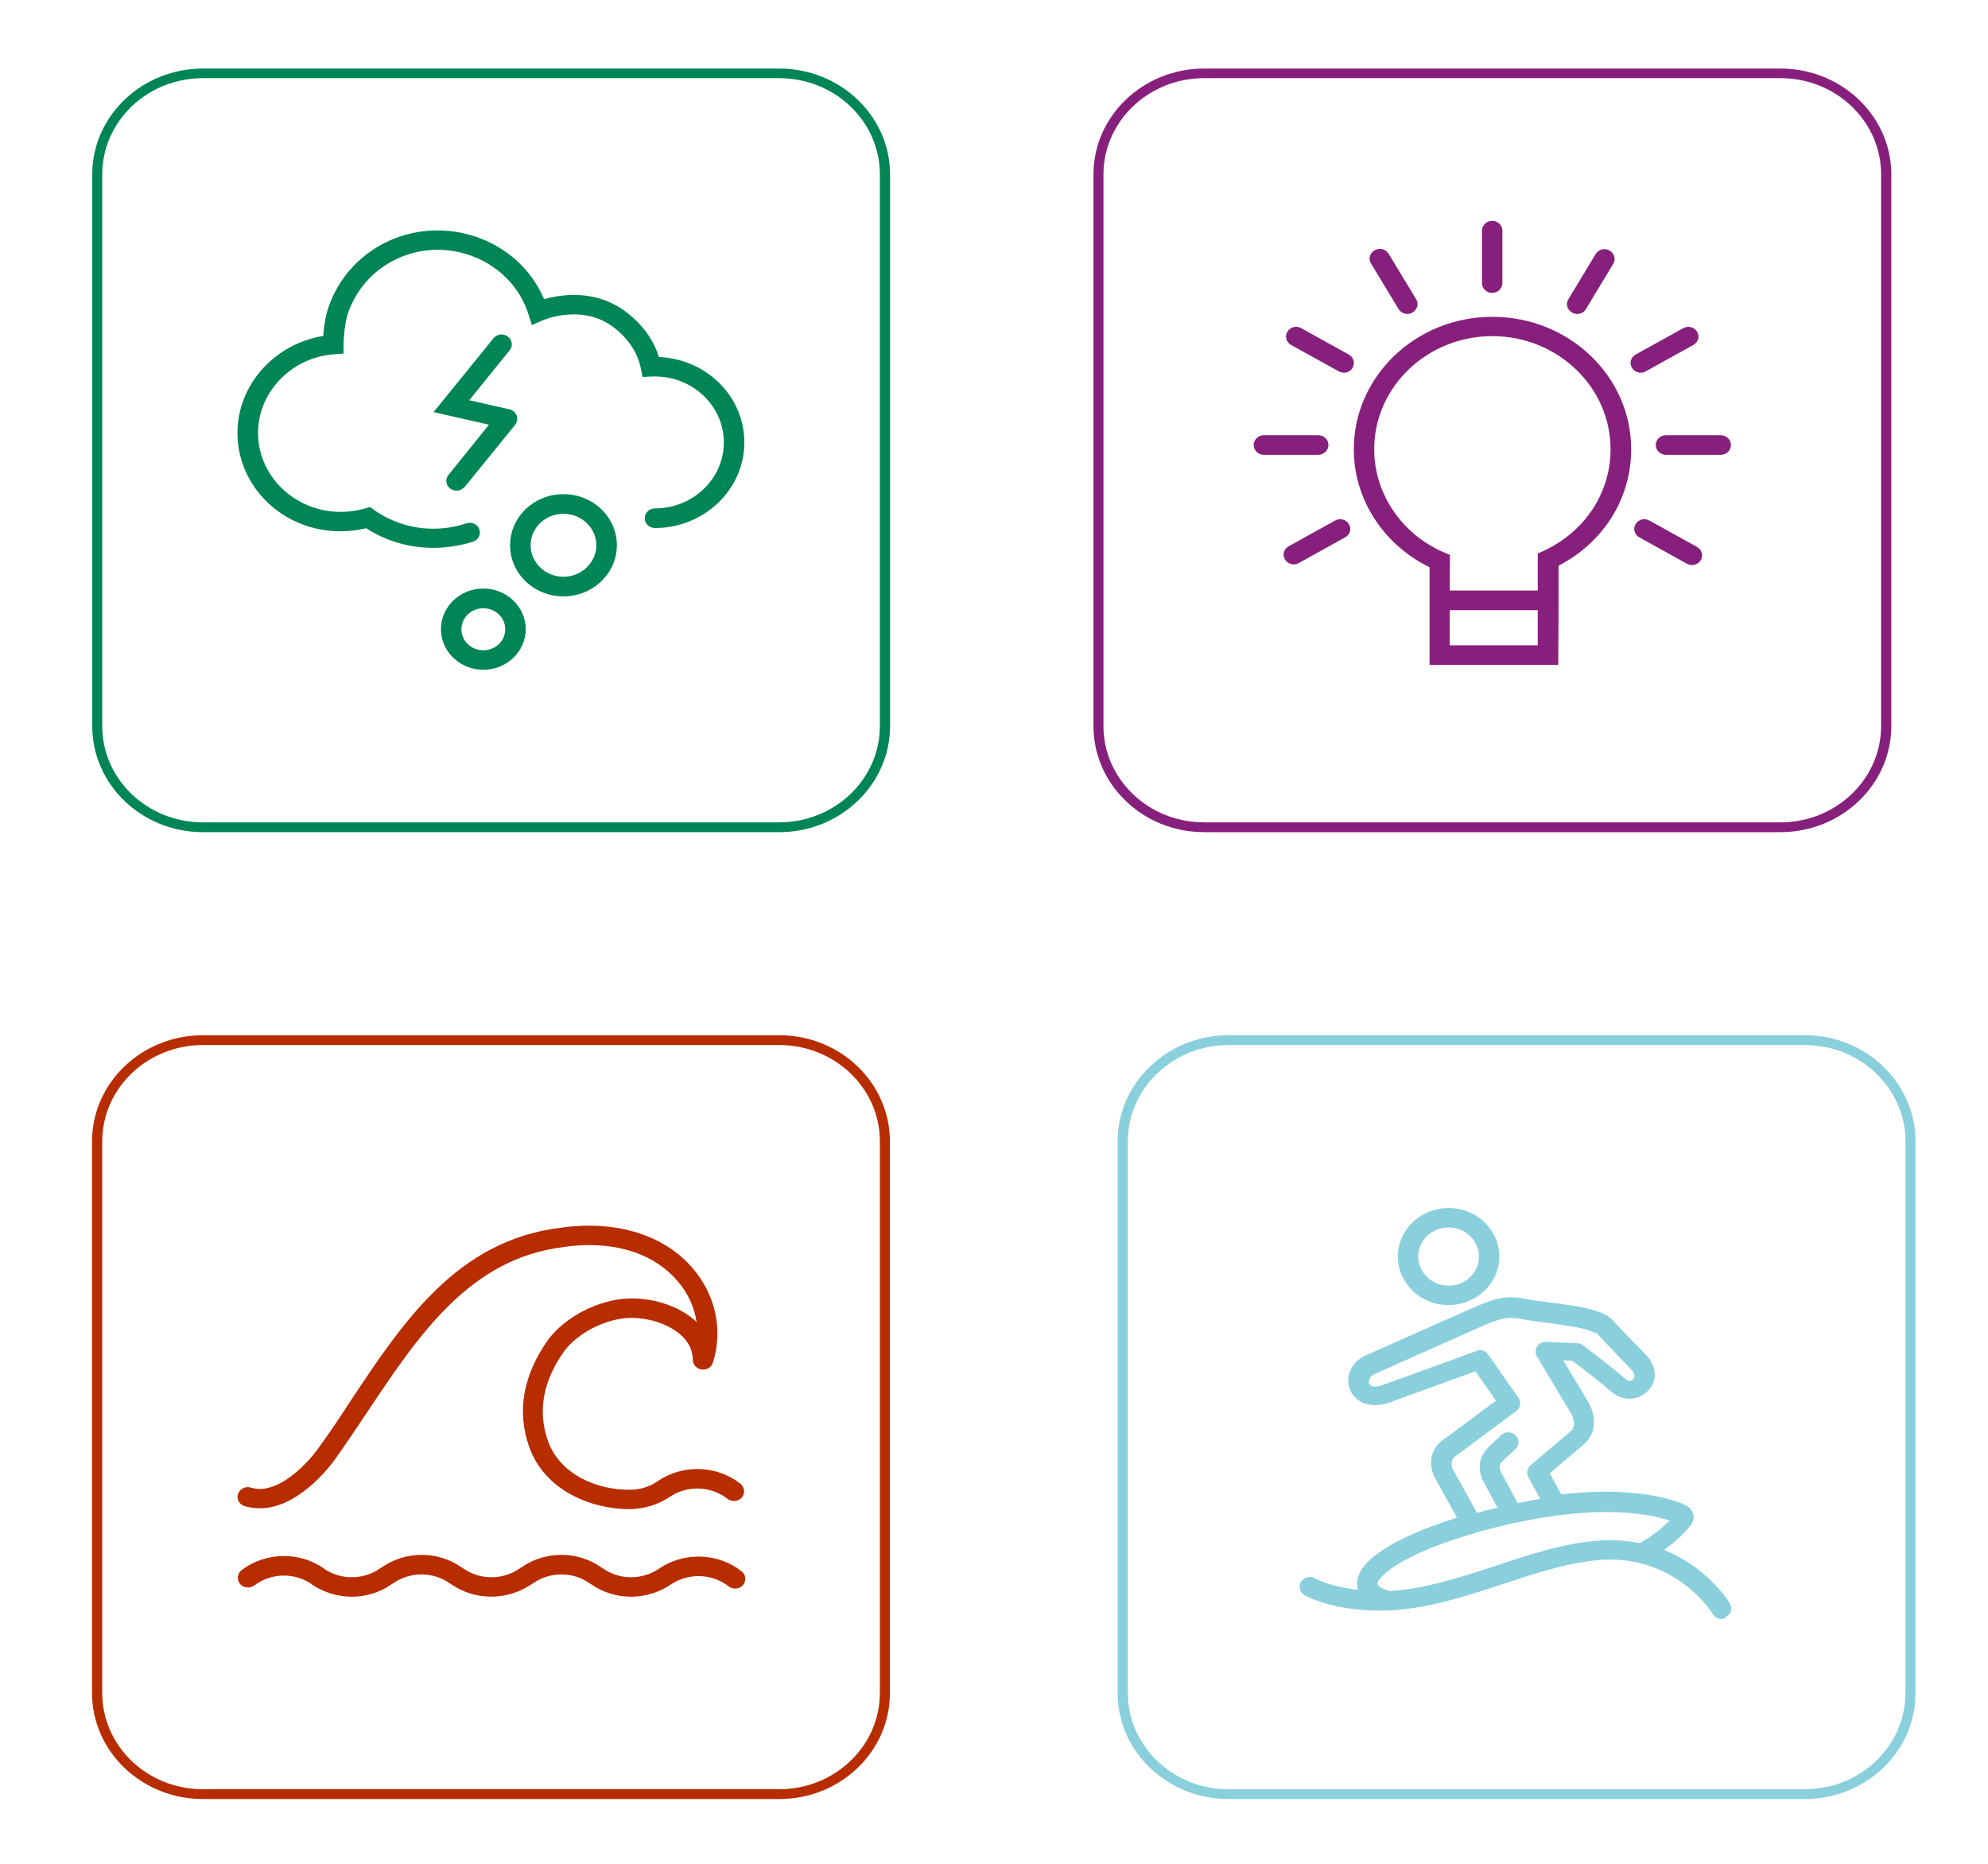 <?xml version="1.0" encoding="utf-8"?>
<!-- Generator: Adobe Illustrator 27.1.1, SVG Export Plug-In . SVG Version: 6.00 Build 0)  -->
<svg version="1.1" id="square-icons-outline" xmlns="http://www.w3.org/2000/svg" xmlns:xlink="http://www.w3.org/1999/xlink"
	 x="0px" y="0px" viewBox="0 0 2006.8 1881.5" style="enable-background:new 0 0 2006.8 1881.5;" xml:space="preserve">
<style type="text/css">
	.st0{fill:#86207C;}
	.st1{fill:#89CFDC;}
	.st2{fill:#B72D00;}
	.st3{fill:#008557;}
</style>
<g id="innovation">
	<path class="st0" d="M1797.3,840h-581.8c-61.7,0-111.7-48-111.7-107.1V176.1c0-59.1,50.2-106.9,111.7-106.9h581.8
		c61.7,0,111.9,48,111.9,106.9v556.8C1909.2,791.9,1859,840,1797.3,840L1797.3,840z M1215.5,78.9c-56.1,0-101.6,43.6-101.6,97.2
		v556.8c0,53.7,45.5,97.2,101.6,97.2h581.8c56.1,0,101.6-43.6,101.6-97.2V176.1c0-53.7-45.5-97.2-101.6-97.2L1215.5,78.9
		L1215.5,78.9z"/>
	<path class="st0" d="M1573,671.2h-129.9v-98.6c-46.7-22.8-76.5-68.7-76.5-119.1c0-73.7,62.7-133.7,140-133.7s140,60,140,133.7
		c0,49.7-28,94.2-73.3,117.5v42c0,0.2,0,0.7,0,0.9L1573,671.2L1573,671.2z M1463.5,651.4h88.8v-35.5h-88.8V651.4z M1463.5,596.1
		h88.8v-37.4l5.9-2.6c41.6-19.3,67.6-58.6,67.6-102.6c0-62.9-53.6-114.2-119.3-114.2s-119.3,51.1-119.3,114.2
		c0,44.7,27.6,85.7,70.4,104.1l6.1,2.6L1463.5,596.1L1463.5,596.1z M1708,570.4c-1.7,0-3.4-0.5-5.2-1.4l-48-26.6
		c-4.9-2.8-6.6-8.7-3.7-13.4c2.7-4.7,9.1-6.4,14-3.5l48,26.6c4.9,2.8,6.6,8.7,3.7,13.4C1715.1,568.5,1711.4,570.4,1708,570.4z
		 M1306.1,569.7c-3.4,0-6.9-1.6-8.9-4.9c-3-4.7-1.2-10.6,3.7-13.4l46.7-25.9c4.9-2.8,11.3-1.2,14,3.5c3,4.7,1.2,10.6-3.7,13.4
		l-46.7,25.9C1309.5,569.2,1307.8,569.7,1306.1,569.7z M1737,459.1h-55.3c-5.7,0-10.3-4.5-10.3-9.9s4.7-9.9,10.3-9.9h55.3
		c5.7,0,10.3,4.5,10.3,9.9S1742.7,459.1,1737,459.1z M1330.7,459.1h-54.9c-5.7,0-10.3-4.5-10.3-9.9s4.7-9.9,10.3-9.9h54.9
		c5.7,0,10.3,4.5,10.3,9.9S1336.3,459.1,1330.7,459.1z M1656.3,376.2c-3.4,0-6.9-1.6-8.9-4.9c-3-4.7-1.2-10.6,3.7-13.4l48-26.6
		c4.9-2.8,11.1-1.2,14,3.5c3,4.7,1.2,10.6-3.7,13.4l-48,26.6C1659.8,375.7,1658.1,376.2,1656.3,376.2z M1356.5,376.2
		c-1.7,0-3.4-0.5-5.2-1.4l-48-26.6c-4.9-2.8-6.6-8.7-3.7-13.4c3-4.7,9.1-6.4,14-3.5l48,26.6c4.9,2.8,6.6,8.7,3.7,13.4
		C1363.6,374.6,1360.2,376.2,1356.5,376.2z M1420.7,316.9c-3.4,0-6.9-1.6-8.9-4.9l-27.8-46c-3-4.7-1.2-10.6,3.7-13.4
		c4.9-2.8,11.1-1.2,14,3.5l27.8,45.9c3,4.7,1.2,10.6-3.7,13.4C1424.1,316.6,1422.4,316.9,1420.7,316.9z M1592.1,316.9
		c-1.7,0-3.4-0.5-5.2-1.4c-4.9-2.8-6.6-8.7-3.7-13.4l27.6-45.7c3-4.7,9.1-6.4,14-3.5s6.6,8.7,3.7,13.4l-27.6,45.7
		C1599,315.2,1595.6,316.9,1592.1,316.9L1592.1,316.9z M1506.3,295.7c-5.7,0-10.3-4.5-10.3-9.9v-53c0-5.4,4.7-9.9,10.3-9.9
		s10.3,4.5,10.3,9.9v53C1516.6,291.2,1511.9,295.7,1506.3,295.7z"/>
</g>
<g id="surfers">
	<path class="st1" d="M1821.9,1816h-581.8c-61.7,0-111.9-48-111.9-106.9v-557c0-59.1,50.2-107.1,111.9-107.1h581.8
		c61.7,0,111.7,48,111.7,107.1v556.8C1933.8,1768,1883.6,1816,1821.9,1816z M1240.1,1054.9c-56.1,0-101.6,43.6-101.6,97.2v556.8
		c0,53.7,45.5,97.2,101.6,97.2h581.8c56.1,0,101.6-43.6,101.6-97.2v-556.8c0-53.7-45.5-97.2-101.6-97.2L1240.1,1054.9L1240.1,1054.9
		z"/>
	<path class="st1" d="M1738,1634.3c-3.2,0-6.6-1.6-8.6-4.5c-3.2-5.2-27.1-40.7-74.5-52c-0.2,0-0.5,0-0.5-0.2
		c-10.8-2.6-22.9-3.8-36.2-3.1c-32.7,1.9-66.7,13.2-102.8,25c-39.8,13.2-75.8,24.2-112.4,26.1c-0.5,0-1,0-1.5,0
		c-54.6,2.1-84.6-15.3-84.9-15.5c-4.7-2.8-6.1-8.9-3-13.7c3-4.5,9.1-5.9,13.8-3.1c0.7,0.5,16,8.5,43.5,11.5
		c-1.5-4.2-2-10.8,2.7-19.1c10.8-18.6,46-37.7,97.2-53.7l-21.9-39.5c-8.4-14.8-4.2-32,9.8-40.5l51.4-38.1l-20.7-29.7l-89.5,32.5
		c-0.2,0.2-0.7,0.2-1,0.2c-16.2,4-29.3-0.7-35.4-12.5c-3-6.1-3.4-12.9-1-19.5c2.7-7.3,8.4-13.2,16.2-16.7c0,0,78-34.8,105.3-46.8
		c23.1-10.1,35.2-14.4,55.3-10.4c6.1,1.2,14.8,2.4,23.9,3.5c18.2,2.4,37.1,4.9,48.2,8.9l1.5,0.5c5.2,1.9,10.6,3.8,15,8.7
		c7.1,8,21.4,22.6,30,31.3l3.4,3.5c8.1,8.2,9.3,16.2,9.1,21.4c-0.2,6.4-3.4,12.5-8.9,16.9c-10.6,8.9-25.1,8.2-36.2-1.9
		c-7.4-6.8-30-24.2-37.9-30.1l-9.3-0.5l25.8,43.1c6.6,12,8.1,28.7-3.2,40c-0.2,0.2-0.5,0.5-0.7,0.7l-35.7,30.1l11.8,21.4
		c85.1-9.9,124.7,10.4,126.2,11.3c3.4,1.9,5.9,4.9,6.9,8.5s0.2,7.1-1.7,10.1c0,0-7.6,11.8-27.8,26.1c42.1,16.9,63.5,49,66.4,53.9
		c3,4.5,1.5,10.6-3.2,13.4C1741.7,1633.8,1739.7,1634.3,1738,1634.3L1738,1634.3z M1487.8,1547.9c-63.7,18.4-90.5,37.9-96.2,47.8
		c-1,1.9-1.2,3.1-1,3.5c0.7,1.9,4.2,4.7,12.1,6.8c33.7-1.9,67.9-12.5,105.8-25c37.4-12.5,72.8-24,108.5-26.1
		c14-0.7,26.8,0.5,38.4,2.8c15.3-8.9,24.6-17.4,30-22.8c-14.8-4.9-51.2-13.4-112.9-5.2c-0.2,0-0.2,0-0.5,0h-0.2
		c-13.5,1.9-27.8,4.5-42.3,7.5c-0.2,0-0.2,0-0.5,0c-14.5,3.3-27.5,6.6-39.4,9.9C1488.8,1547.6,1488.3,1547.9,1487.8,1547.9
		L1487.8,1547.9z M1493.7,1362.8c3.4,0,6.6,1.6,8.6,4.5l30.5,43.8c3,4.2,2,10.1-2.2,13.2l-59.5,44.3c-0.2,0.2-0.7,0.5-1,0.7
		c-6.4,3.5-5.2,11.1-3,14.8l23.9,43.1c6.6-1.9,13.5-3.5,20.7-5.2l-14.3-26.6c-5.9-10.6-4.7-23.8,3.2-32.5c3.4-3.8,13.8-13.2,15-14.4
		c4.2-3.8,10.6-3.5,14.5,0.5s3.7,10.1-0.5,13.9c-3,2.6-11.3,10.4-13.8,12.9c-2.2,2.6-2.5,6.8-0.5,10.4l16.7,31.1
		c7.6-1.6,15.3-3.1,22.9-4.2l-12.1-22.1c-2.2-4-1.2-8.9,2.2-12l41.3-34.8c3.9-4.2,2.7-11.8,0-16.7l-34.9-58.4
		c-2-3.1-1.7-6.8,0.2-9.9c2-3.1,5.4-4.7,9.3-4.7l31.2,1.4c2.2,0,4.2,0.9,5.9,2.1c1.2,0.9,32.2,24.5,41.8,33.2
		c4.9,4.5,7.4,2.4,8.4,1.4c1.7-1.4,1.7-2.8,2-3.3c0-1.9-1.2-4.5-3.7-7.1l-3.4-3.5c-8.6-8.9-22.9-23.8-30.3-31.8
		c-1-1.2-2.5-1.6-6.6-3.1l-1.7-0.7c-9.1-3.3-28.3-5.9-44-8c-9.3-1.2-18.2-2.4-25.1-3.8c-13.8-2.6-21.2-0.7-42.8,8.9
		c-27.1,12-105,46.8-105,46.8c-2.7,1.2-4.7,3.1-5.4,5.4c-0.5,1.6-0.5,3.1,0,4.5c0.5,0.9,2.2,4.2,11.1,2.1l96.7-35.1
		C1491.3,1363.1,1492.5,1362.8,1493.7,1362.8L1493.7,1362.8z M1462.3,1317.4c-28.3,0-51.2-21.9-51.2-49s22.9-49,51.2-49
		c28.3,0,51.2,21.9,51.2,49S1490.3,1317.4,1462.3,1317.4z M1462.3,1239c-17,0-30.7,13.2-30.7,29.4c0,16.2,13.8,29.4,30.7,29.4
		c17,0,30.7-13.2,30.7-29.4S1479,1239,1462.3,1239z"/>
</g>
<g id="great-wall-of-change">
	<path class="st2" d="M786.8,1816h-582c-61.7,0-111.9-48-111.9-106.9v-557c0-59.1,50.2-107.1,111.9-107.1h581.8
		c61.7,0,111.7,48,111.7,107.1v556.8C898.5,1768,848.3,1816,786.8,1816z M204.8,1054.9c-56.1,0-101.6,43.6-101.6,97.2v556.8
		c0,53.7,45.5,97.2,101.6,97.2h581.8c56.1,0,101.6-43.6,101.6-97.2v-556.8c0-53.7-45.5-97.2-101.6-97.2L204.8,1054.9L204.8,1054.9z"
		/>
	<g>
		<path class="st2" d="M495.8,1611.7c-14,0-28-4-39.8-12.2l-2.5-1.6c-16.7-11.5-39.1-11.5-56.1,0l-2.5,1.6
			c-23.9,16.5-56.1,16.2-79.9,0l-0.5-0.5c-17.5-12-41.1-11.3-57.8,1.4c-4.4,3.3-10.8,2.6-14.5-1.6c-3.4-4.2-2.7-10.4,1.7-13.9
			c23.9-18.1,57.8-19.1,82.7-1.9l0.5,0.5c16.7,11.5,39.4,11.5,56.1,0l2.5-1.6c23.9-16.5,56.1-16.5,79.9,0l2.5,1.6
			c16.7,11.5,39.4,11.5,56.1,0l2.5-1.6c23.9-16.5,56.1-16.5,79.9,0l2.5,1.6c16.7,11.5,39.1,11.5,56.1,0
			c25.1-17.2,59.5-16.2,83.4,2.6c4.4,3.5,4.9,9.7,1.5,13.9c-3.7,4.2-10.1,4.7-14.5,1.4c-16.7-13.2-40.8-13.9-58.5-1.9
			c-23.9,16.2-56.1,16.5-79.9,0l-2.5-1.6c-16.7-11.5-39.1-11.5-56.1,0l-2.5,1.6C523.6,1607.7,509.8,1611.7,495.8,1611.7
			L495.8,1611.7z"/>
		<path class="st2" d="M635.8,1523.4c-39.8,0-86.3-19.3-101.6-62.9c-12.8-36-6.1-72.5,19.2-108.3c19.9-25.9,52.9-39.3,76.7-41.2
			c25.3-2.1,53.1,6.1,70.6,21.2c0.7,0.7,1.7,1.4,2.5,2.4c-2.2-14.8-8.6-29.2-19.2-41.4c-22.6-26.6-59.3-39.3-103.1-35.8
			c-3.7,0.2-7.6,0.7-11.6,1.4c-94.9,11.1-147.1,89.5-197.5,165c-11.3,16.9-23.1,34.6-34.9,51.1c-3.7,4.9-36.4,48.3-75.3,47.6
			c-6.6,0-13.8-1.9-14.5-2.1c-5.4-1.6-8.6-7.1-6.9-12.2c1.7-5.2,7.4-8.2,12.8-6.6l0,0c1.2,0.5,5.7,1.4,8.9,1.4h0.5
			c22.9,0,47.7-25.7,57.6-39.3c11.8-16,23.4-33.4,34.4-50.4c52.9-79.6,107.7-161.7,212-174c4.2-0.7,8.4-1.2,12.5-1.4
			c50.2-4.2,94.2,11.3,120.8,42.8c22.9,27.1,30.3,62.4,19.9,94.9c-1.5,4.7-6.1,7.5-11.3,6.8c-4.9-0.7-8.9-4.7-8.9-9.7
			c-0.2-9.9-4.4-18.6-13-25.9c-13.3-11.3-35.2-17.9-55.1-16.2c-18.7,1.6-46,12.7-61.7,33.2c-21.4,30.1-27.1,60.5-16.5,90.6
			c12.1,34.4,50.2,49.7,82.4,49.4h0.2c10.6,0,20.2-3.1,28.3-8.7c25.1-17.2,59.5-16.2,83.4,2.6c4.4,3.5,4.9,9.7,1.5,13.9
			c-3.7,4.2-10.1,4.7-14.5,1.4c-16.7-13.2-40.8-13.9-58.5-1.9C664,1519.1,650,1523.1,635.8,1523.4L635.8,1523.4L635.8,1523.4z"/>
	</g>
</g>
<g id="green-dream">
	<path class="st3" d="M786.8,840h-582c-61.7,0-111.7-48-111.7-107.1V176.1c0-59.1,50.2-106.9,111.7-106.9h581.8
		c61.7,0,111.9,48,111.9,106.9v556.8C898.5,791.9,848.3,840,786.8,840L786.8,840z M204.8,78.9c-56.1,0-101.6,43.6-101.6,97.2v556.8
		c0,53.7,45.5,97.2,101.6,97.2h581.8c56.1,0,101.6-43.6,101.6-97.2V176.1c0-53.7-45.5-97.2-101.6-97.2L204.8,78.9L204.8,78.9z"/>
	<g>
		<path class="st3" d="M437.2,553c-24.1,0-47.5-6.8-67.6-19.8c-8.4,2.1-17.2,3.1-26.1,3.1c-57.3,0-103.8-44.5-103.8-99.3
			c0-48.5,37.4-89.9,86.6-97.9c0.5-7.8,2-19.5,5.2-28.7c20.2-59.1,83.9-90.9,144.9-72.7c33.2,9.9,60,33.7,72.8,64.3
			c17.5-4.9,53.1-10.6,84.4,14.1c15.7,12.5,26.3,27.3,31.5,44.3c48,1.9,86.3,39.8,86.3,86.2c0,47.6-40.6,86.4-90.3,86.4
			c-5.7,0-10.3-4.5-10.3-9.9s4.7-9.9,10.3-9.9c38.4,0,69.6-29.9,69.6-66.6S699.5,380,661.1,380c-0.7,0-1.5,0-2.2,0l-10.3,0.5
			l-1.7-8.5c-3.2-15.8-12.1-29.4-26.3-40.7c-32-25.4-71.6-8.5-73.1-7.8l-10.6,4.7l-3.4-10.8c-9.1-29.2-32.7-51.8-63-61
			c-50.2-15.1-102.8,11.3-119.3,60c-3.2,9.7-4.4,25.4-4.4,30.8v9.7l-9.6,0.7c-43,3.3-76.7,38.1-76.7,79.3c0,44,37.4,79.8,83.4,79.8
			c8.4,0,16.7-1.2,24.8-3.5l4.9-1.4l4.2,3.1c17.5,12.2,38.1,18.8,59.5,18.8c11.6,0,22.6-1.9,33.5-5.4c5.4-1.9,11.3,0.9,13,5.9
			c2,5.2-1,10.8-6.1,12.5C464.6,550.9,451,553,437.2,553L437.2,553z"/>
		<path class="st3" d="M568.8,602c-29.8,0-53.9-23.1-53.9-51.6s24.1-51.6,53.9-51.6s53.9,23.1,53.9,51.6S598.4,602,568.8,602z
			 M568.8,518.6c-18.4,0-33.2,14.4-33.2,31.8s15,31.8,33.2,31.8s33.2-14.4,33.2-31.8S587.1,518.6,568.8,518.6z"/>
		<path class="st3" d="M487.9,676.1c-23.6,0-42.8-18.4-42.8-41s19.2-41,42.8-41c23.6,0,42.8,18.4,42.8,41S511.5,676.1,487.9,676.1z
			 M487.9,614c-12.3,0-22.1,9.4-22.1,21.2s9.8,21.2,22.1,21.2c12.3,0,22.1-9.4,22.1-21.2S500.2,614,487.9,614z"/>
		<path class="st3" d="M460.9,495.3c-2.2,0-4.4-0.7-6.4-2.1c-4.4-3.3-5.4-9.4-1.7-13.9l40.8-50.6L437.7,416l60.5-74.6
			c3.4-4.2,9.8-5.2,14.5-1.6c4.4,3.3,5.4,9.4,1.7,13.9L473.7,404l40.6,9.2c5.4,1.2,8.9,6.6,7.6,11.8c-0.5,1.6-1.2,3.1-2.2,4.2
			l-50.4,62.1C466.8,493.9,463.8,495.3,460.9,495.3L460.9,495.3z"/>
	</g>
</g>
</svg>
